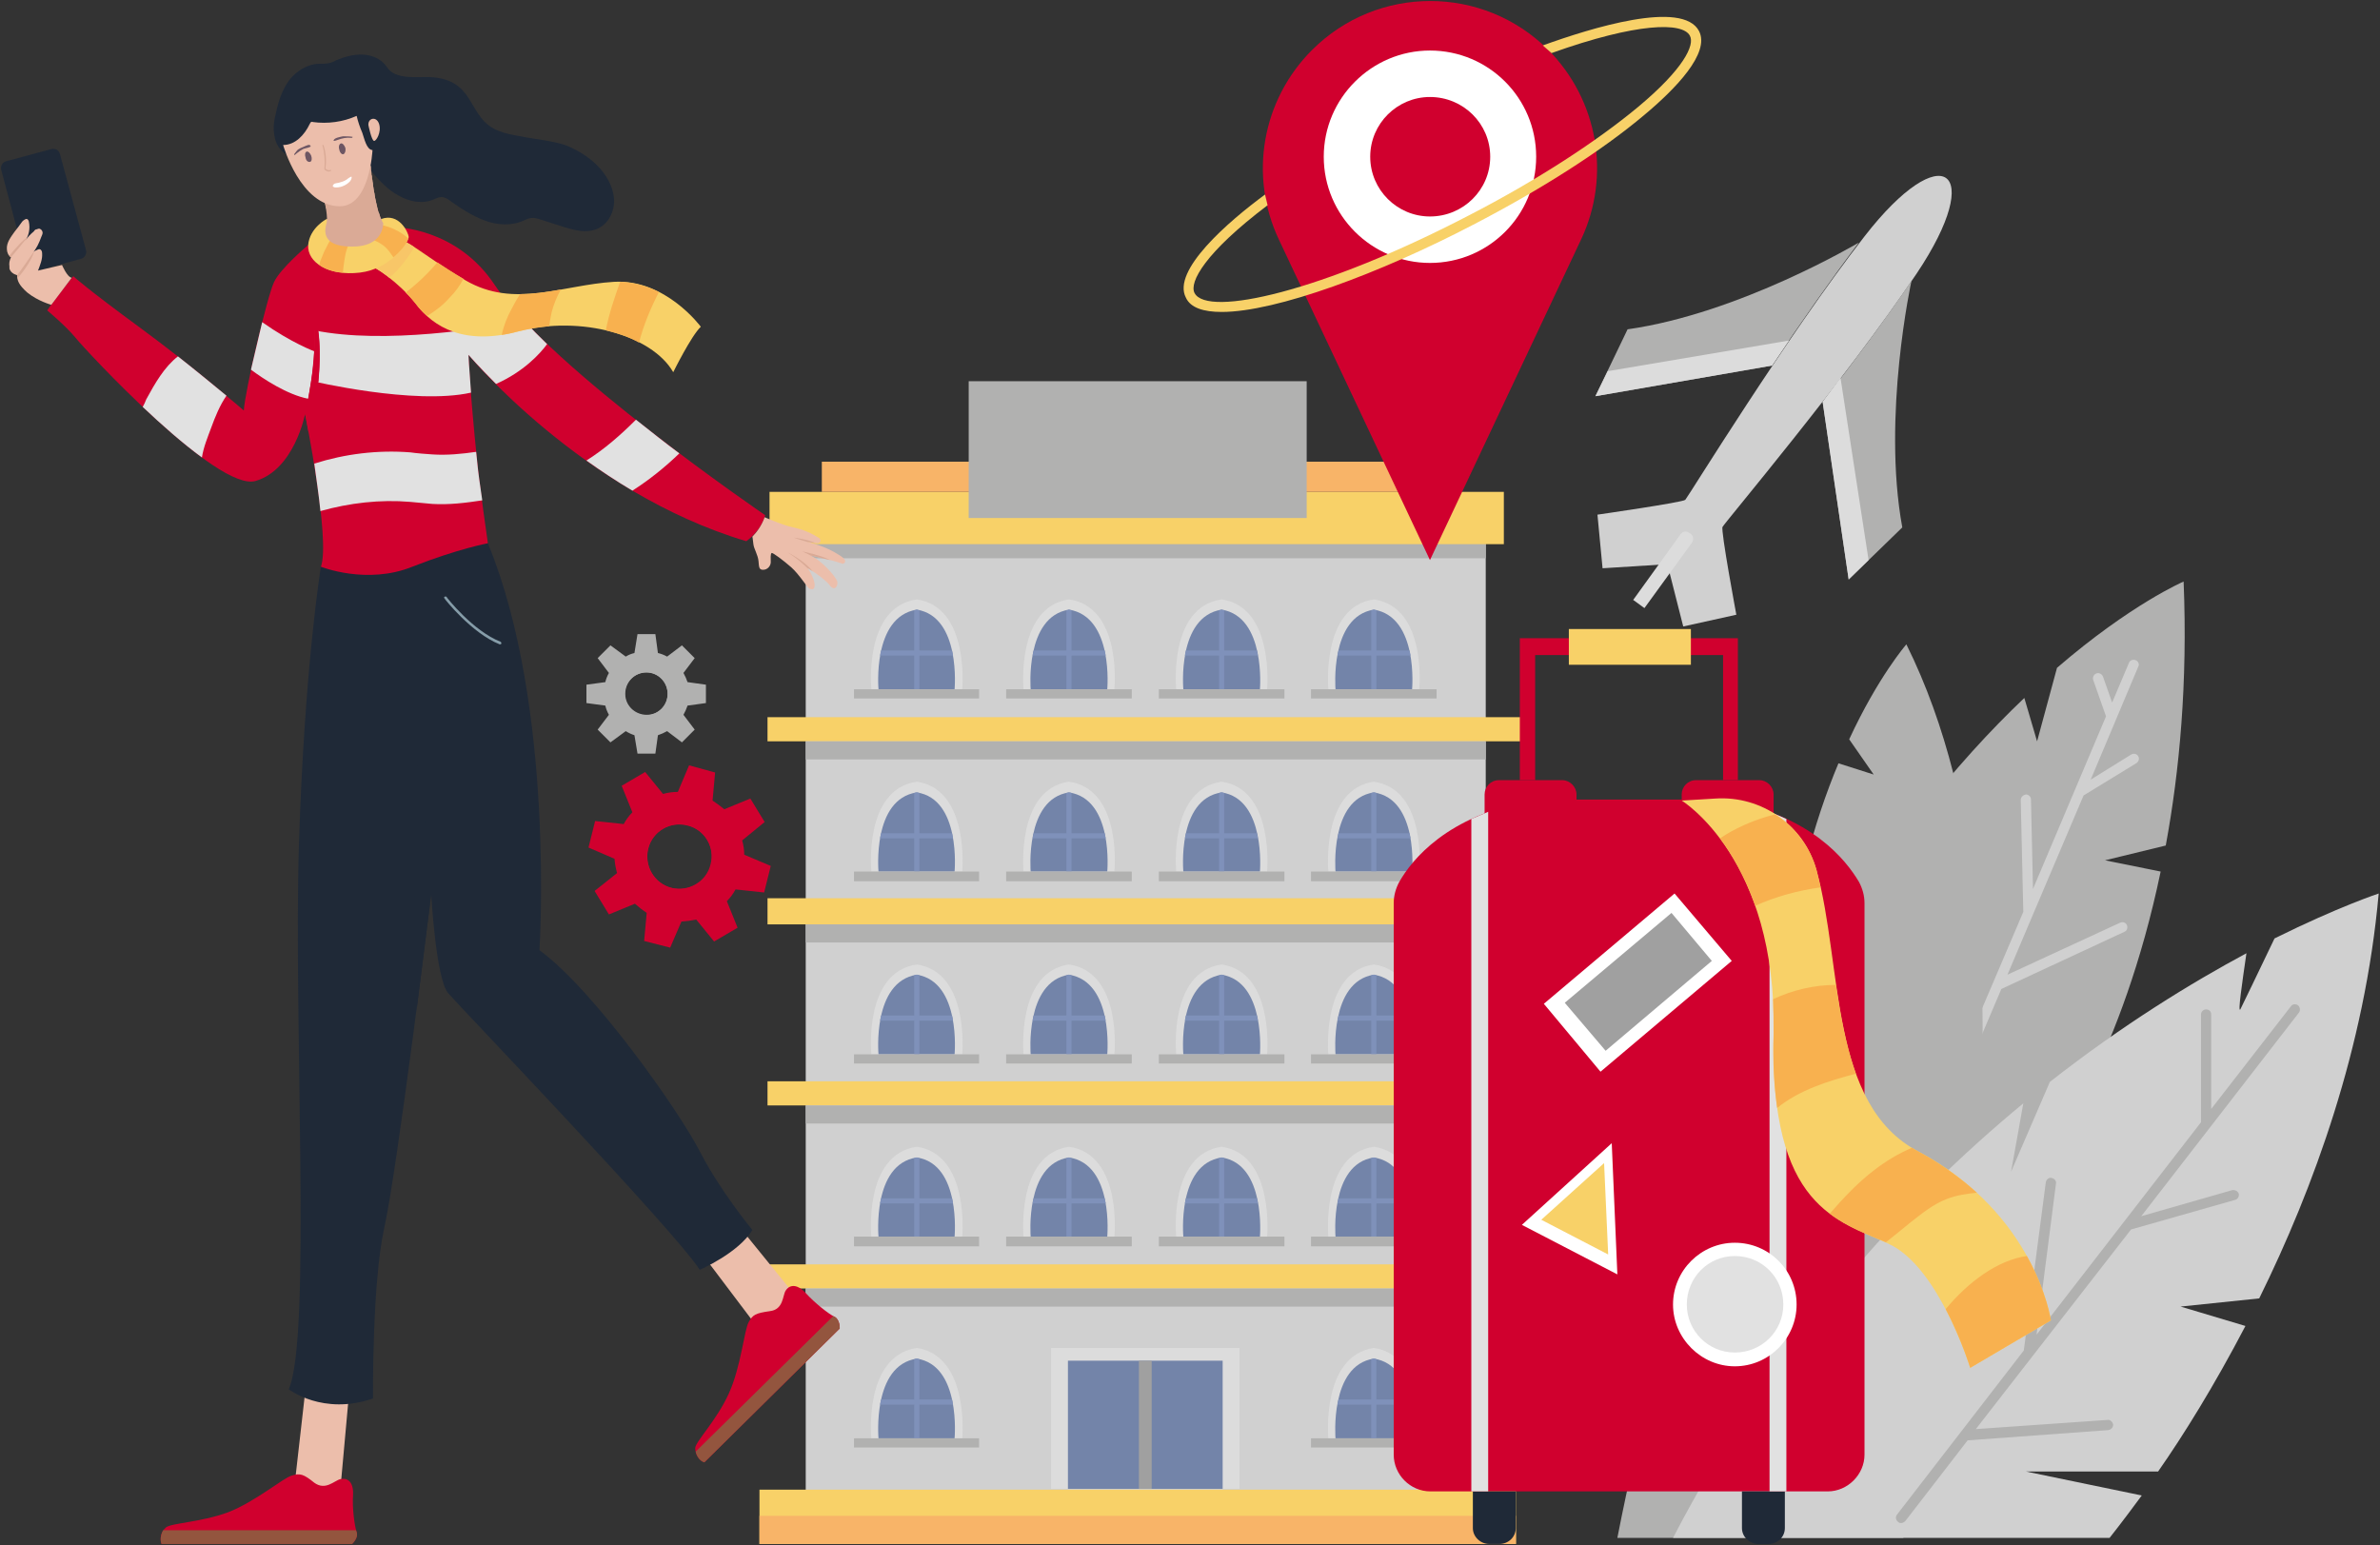 <svg width="1183" height="768" viewBox="0 0 1183 768" fill="none" xmlns="http://www.w3.org/2000/svg">
<rect x="0" y="0" width="1183" height="768" fill="#333333" stroke="none"/>
<g clip-path="url(#clip0_95_4016)">
<path d="M856.209 261.92C856.971 260.143 917.63 188.316 952.655 136.032C987.68 83.748 965.345 67.759 926.767 117.505C888.189 166.997 838.95 247.199 837.681 248.468C836.412 249.737 794.027 255.828 794.027 255.828L796.565 282.478L828.798 280.447L836.666 311.412L863.062 305.574C863.062 305.574 855.194 263.443 856.209 261.92Z" fill="#D0D0D0"/>
<path d="M950.117 139.586C937.173 158.621 921.183 180.195 905.955 199.738L918.899 288.062L945.549 262.174C935.397 206.844 950.117 139.586 950.117 139.586Z" fill="#B1B1B0"/>
<path d="M918.899 288.062L928.798 278.417L914.838 187.809C911.793 191.869 908.832 195.846 905.955 199.737L918.899 288.062Z" fill="#DCDCDC"/>
<path d="M923.975 120.55C910.016 139.078 894.534 161.159 880.828 181.717L793.012 196.945L809.001 163.697C864.839 155.829 923.975 120.55 923.975 120.55Z" fill="#B1B1B0"/>
<path d="M793.012 196.945L799.103 184.509L889.204 169.28C886.328 173.51 883.536 177.656 880.828 181.717L793.012 196.945Z" fill="#DCDCDC"/>
<path d="M817.379 302.275L811.795 298.214L835.399 265.473C836.415 264.204 838.191 263.697 839.714 264.966L840.222 265.219C841.744 266.235 841.998 268.265 840.983 269.788L817.379 302.275Z" fill="#DCDCDC"/>
<path d="M738.5 741.5H400.5V269.5H738.5V741.5Z" fill="#D0D0D0"/>
<path d="M738.5 277.5H400.5V269.5H738.5V277.5Z" fill="#B1B1B0"/>
<path d="M753.5 767.5H377.5V740.5H753.5V767.5Z" fill="#F8D168"/>
<path d="M753.5 767.5H377.5V753.5H753.5V767.5Z" fill="#F8B468"/>
<path d="M747.5 244.5H382.5V270.5H747.5V244.5Z" fill="#F8D168"/>
<path d="M722.5 244.5H408.5V229.5H722.5V244.5Z" fill="#F8B468"/>
<path d="M455.703 297.96C429.053 301.767 433.114 342.63 433.114 342.63H478.291C478.291 342.63 482.099 301.767 455.703 297.96Z" fill="#DCDCDC"/>
<path d="M455.705 303.036C433.37 306.589 436.67 342.63 436.67 342.63H474.487C474.487 342.63 477.786 306.589 455.705 303.036Z" fill="#7384A9"/>
<path d="M473.217 323.341H456.973V303.29C456.466 303.29 456.043 303.205 455.704 303.036C455.197 303.205 454.774 303.29 454.435 303.29V323.341H437.938C437.769 324.187 437.599 325.033 437.43 325.879H454.435V342.63H456.973V325.879H473.724C473.555 325.033 473.386 324.187 473.217 323.341Z" fill="#7F91BA"/>
<path d="M424.486 347.198H486.669V342.63H424.486V347.198Z" fill="#B1B1B0"/>
<path d="M531.338 297.96C504.942 301.767 508.749 342.63 508.749 342.63H553.927C553.927 342.63 557.988 301.767 531.338 297.96Z" fill="#DCDCDC"/>
<path d="M531.34 303.036C509.259 306.589 512.305 342.63 512.305 342.63H550.375C550.375 342.63 553.675 306.589 531.34 303.036Z" fill="#7384A9"/>
<path d="M549.105 323.341H532.608V303.29C532.269 303.29 531.846 303.205 531.339 303.036C531 303.205 530.577 303.29 530.07 303.29V323.341H513.826C513.488 324.187 513.318 325.033 513.318 325.879H530.07V342.63H532.608V325.879H549.613C549.443 325.033 549.274 324.187 549.105 323.341Z" fill="#7F91BA"/>
<path d="M500.119 347.198H562.555V342.63H500.119V347.198Z" fill="#B1B1B0"/>
<path d="M607.227 297.96C580.577 301.767 584.638 342.63 584.638 342.63H629.815C629.815 342.63 633.622 301.767 607.227 297.96Z" fill="#DCDCDC"/>
<path d="M607.227 303.036C584.892 306.589 588.191 342.63 588.191 342.63H626.262C626.262 342.63 629.308 306.589 607.227 303.036Z" fill="#7384A9"/>
<path d="M624.738 323.341H608.494V303.29C607.986 303.29 607.563 303.205 607.225 303.036C606.717 303.205 606.294 303.29 605.956 303.29V323.341H589.459C589.289 324.187 589.12 325.033 588.951 325.879H605.956V342.63H608.494V325.879H625.245C625.076 325.033 624.907 324.187 624.738 323.341Z" fill="#7F91BA"/>
<path d="M576.008 347.198H638.444V342.63H576.008V347.198Z" fill="#B1B1B0"/>
<path d="M682.862 297.96C656.466 301.767 660.273 342.63 660.273 342.63H705.451C705.451 342.63 709.512 301.767 682.862 297.96Z" fill="#DCDCDC"/>
<path d="M682.862 303.036C660.781 306.589 663.826 342.63 663.826 342.63H701.897C701.897 342.63 705.197 306.589 682.862 303.036Z" fill="#7384A9"/>
<path d="M700.627 323.341H684.13V303.29C683.791 303.29 683.368 303.205 682.861 303.036C682.522 303.205 682.099 303.29 681.592 303.29V323.341H665.348C665.179 324.187 665.01 325.033 664.84 325.879H681.592V342.63H684.13V325.879H701.134C700.965 325.033 700.796 324.187 700.627 323.341Z" fill="#7F91BA"/>
<path d="M651.643 347.198H714.079V342.63H651.643V347.198Z" fill="#B1B1B0"/>
<path d="M381.5 368.5H756.5V356.5H381.5V368.5Z" fill="#F8D168"/>
<path d="M738.5 377.5H400.5V368.5H738.5V377.5Z" fill="#B1B1B0"/>
<path d="M455.703 388.568C429.053 392.375 433.114 433.238 433.114 433.238H478.291C478.291 433.238 482.099 392.375 455.703 388.568Z" fill="#DCDCDC"/>
<path d="M455.705 393.898C433.37 397.198 436.67 433.238 436.67 433.238H474.487C474.487 433.238 477.786 397.198 455.705 393.898Z" fill="#7384A9"/>
<path d="M473.217 414.203H456.973V394.152C456.466 393.983 456.043 393.898 455.704 393.898C455.197 393.898 454.774 393.983 454.435 394.152V414.203H437.938C437.769 415.049 437.599 415.895 437.43 416.741H454.435V433.238H456.973V416.741H473.724C473.555 415.895 473.386 415.049 473.217 414.203Z" fill="#7F91BA"/>
<path d="M424.486 438.061H486.669V433.238H424.486V438.061Z" fill="#B1B1B0"/>
<path d="M531.338 388.568C504.942 392.375 508.749 433.238 508.749 433.238H553.927C553.927 433.238 557.988 392.375 531.338 388.568Z" fill="#DCDCDC"/>
<path d="M531.34 393.898C509.259 397.198 512.305 433.238 512.305 433.238H550.375C550.375 433.238 553.675 397.198 531.34 393.898Z" fill="#7384A9"/>
<path d="M549.105 414.203H532.608V394.152C532.269 393.983 531.846 393.898 531.339 393.898C531 393.898 530.577 393.983 530.07 394.152V414.203H513.826C513.488 415.049 513.318 415.895 513.318 416.741H530.07V433.238H532.608V416.741H549.613C549.443 415.895 549.274 415.049 549.105 414.203Z" fill="#7F91BA"/>
<path d="M500.119 438.061H562.555V433.238H500.119V438.061Z" fill="#B1B1B0"/>
<path d="M607.227 388.568C580.577 392.375 584.638 433.238 584.638 433.238H629.815C629.815 433.238 633.622 392.375 607.227 388.568Z" fill="#DCDCDC"/>
<path d="M607.227 393.898C584.892 397.198 588.191 433.238 588.191 433.238H626.262C626.262 433.238 629.308 397.198 607.227 393.898Z" fill="#7384A9"/>
<path d="M624.738 414.203H608.494V394.152C607.986 393.983 607.563 393.898 607.225 393.898C606.717 393.898 606.294 393.983 605.956 394.152V414.203H589.459C589.289 415.049 589.12 415.895 588.951 416.741H605.956V433.238H608.494V416.741H625.245C625.076 415.895 624.907 415.049 624.738 414.203Z" fill="#7F91BA"/>
<path d="M576.008 438.061H638.444V433.238H576.008V438.061Z" fill="#B1B1B0"/>
<path d="M682.862 388.568C656.466 392.375 660.273 433.238 660.273 433.238H705.451C705.451 433.238 709.512 392.375 682.862 388.568Z" fill="#DCDCDC"/>
<path d="M682.862 393.898C660.781 397.198 663.826 433.238 663.826 433.238H701.897C701.897 433.238 705.197 397.198 682.862 393.898Z" fill="#7384A9"/>
<path d="M700.627 414.203H684.13V394.152C683.791 393.983 683.368 393.898 682.861 393.898C682.522 393.898 682.099 393.983 681.592 394.152V414.203H665.348C665.179 415.049 665.01 415.895 664.84 416.741H681.592V433.238H684.13V416.741H701.134C700.965 415.895 700.796 415.049 700.627 414.203Z" fill="#7F91BA"/>
<path d="M651.643 438.061H714.079V433.238H651.643V438.061Z" fill="#B1B1B0"/>
<path d="M381.5 459.5H756.5V446.5H381.5V459.5Z" fill="#F8D168"/>
<path d="M738.5 468.5H400.5V459.5H738.5V468.5Z" fill="#B1B1B0"/>
<path d="M455.703 479.431C429.053 483.238 433.114 524.1 433.114 524.1H478.291C478.291 524.1 482.099 483.238 455.703 479.431Z" fill="#DCDCDC"/>
<path d="M455.705 484.507C433.37 488.06 436.67 524.1 436.67 524.1H474.487C474.487 524.1 477.786 488.06 455.705 484.507Z" fill="#7384A9"/>
<path d="M473.217 504.811H456.973V484.761C456.466 484.591 456.043 484.507 455.704 484.507C455.197 484.507 454.774 484.591 454.435 484.761V504.811H437.938C437.769 505.657 437.599 506.503 437.43 507.349H454.435V524.1H456.973V507.349H473.724C473.555 506.503 473.386 505.657 473.217 504.811Z" fill="#7F91BA"/>
<path d="M424.486 528.669H486.669V524.101H424.486V528.669Z" fill="#B1B1B0"/>
<path d="M531.338 479.431C504.942 483.238 508.749 524.1 508.749 524.1H553.927C553.927 524.1 557.988 483.238 531.338 479.431Z" fill="#DCDCDC"/>
<path d="M531.34 484.507C509.259 488.06 512.305 524.1 512.305 524.1H550.375C550.375 524.1 553.675 488.06 531.34 484.507Z" fill="#7384A9"/>
<path d="M549.105 504.811H532.608V484.761C532.269 484.591 531.846 484.507 531.339 484.507C531 484.507 530.577 484.591 530.07 484.761V504.811H513.826C513.488 505.657 513.318 506.503 513.318 507.349H530.07V524.1H532.608V507.349H549.613C549.443 506.503 549.274 505.657 549.105 504.811Z" fill="#7F91BA"/>
<path d="M500.119 528.669H562.555V524.101H500.119V528.669Z" fill="#B1B1B0"/>
<path d="M607.227 479.431C580.577 483.238 584.638 524.1 584.638 524.1H629.815C629.815 524.1 633.622 483.238 607.227 479.431Z" fill="#DCDCDC"/>
<path d="M607.227 484.507C584.892 488.06 588.191 524.1 588.191 524.1H626.262C626.262 524.1 629.308 488.06 607.227 484.507Z" fill="#7384A9"/>
<path d="M624.738 504.811H608.494V484.761C607.986 484.591 607.563 484.507 607.225 484.507C606.717 484.507 606.294 484.591 605.956 484.761V504.811H589.459C589.289 505.657 589.12 506.503 588.951 507.349H605.956V524.1H608.494V507.349H625.245C625.076 506.503 624.907 505.657 624.738 504.811Z" fill="#7F91BA"/>
<path d="M576.008 528.669H638.444V524.101H576.008V528.669Z" fill="#B1B1B0"/>
<path d="M682.862 479.431C656.466 483.238 660.273 524.1 660.273 524.1H705.451C705.451 524.1 709.512 483.238 682.862 479.431Z" fill="#DCDCDC"/>
<path d="M682.862 484.507C660.781 488.06 663.826 524.1 663.826 524.1H701.897C701.897 524.1 705.197 488.06 682.862 484.507Z" fill="#7384A9"/>
<path d="M700.627 504.811H684.13V484.761C683.791 484.591 683.368 484.507 682.861 484.507C682.522 484.507 682.099 484.591 681.592 484.761V504.811H665.348C665.179 505.657 665.01 506.503 664.84 507.349H681.592V524.1H684.13V507.349H701.134C700.965 506.503 700.796 505.657 700.627 504.811Z" fill="#7F91BA"/>
<path d="M651.643 528.669H714.079V524.101H651.643V528.669Z" fill="#B1B1B0"/>
<path d="M381.5 549.5H756.5V537.5H381.5V549.5Z" fill="#F8D168"/>
<path d="M738.5 558.5H400.5V549.5H738.5V558.5Z" fill="#B1B1B0"/>
<path d="M455.703 570.039C429.053 573.846 433.114 614.709 433.114 614.709H478.291C478.291 614.709 482.099 573.846 455.703 570.039Z" fill="#DCDCDC"/>
<path d="M455.705 575.369C433.37 578.669 436.67 614.709 436.67 614.709H474.487C474.487 614.709 477.786 578.669 455.705 575.369Z" fill="#7384A9"/>
<path d="M473.217 595.674H456.973V575.623C456.466 575.454 456.043 575.369 455.704 575.369C455.197 575.369 454.774 575.454 454.435 575.623V595.674H437.938C437.769 596.52 437.599 597.366 437.43 598.212H454.435V614.709H456.973V598.212H473.724C473.555 597.366 473.386 596.52 473.217 595.674Z" fill="#7F91BA"/>
<path d="M424.486 619.531H486.669V614.709H424.486V619.531Z" fill="#B1B1B0"/>
<path d="M531.338 570.039C504.942 573.846 508.749 614.709 508.749 614.709H553.927C553.927 614.709 557.988 573.846 531.338 570.039Z" fill="#DCDCDC"/>
<path d="M531.34 575.369C509.259 578.669 512.305 614.709 512.305 614.709H550.375C550.375 614.709 553.675 578.669 531.34 575.369Z" fill="#7384A9"/>
<path d="M549.105 595.674H532.608V575.623C532.269 575.454 531.846 575.369 531.339 575.369C531 575.369 530.577 575.454 530.07 575.623V595.674H513.826C513.488 596.52 513.318 597.366 513.318 598.212H530.07V614.709H532.608V598.212H549.613C549.443 597.366 549.274 596.52 549.105 595.674Z" fill="#7F91BA"/>
<path d="M500.119 619.531H562.555V614.709H500.119V619.531Z" fill="#B1B1B0"/>
<path d="M607.227 570.039C580.577 573.846 584.638 614.709 584.638 614.709H629.815C629.815 614.709 633.622 573.846 607.227 570.039Z" fill="#DCDCDC"/>
<path d="M607.227 575.369C584.892 578.669 588.191 614.709 588.191 614.709H626.262C626.262 614.709 629.308 578.669 607.227 575.369Z" fill="#7384A9"/>
<path d="M624.738 595.674H608.494V575.623C607.986 575.454 607.563 575.369 607.225 575.369C606.717 575.369 606.294 575.454 605.956 575.623V595.674H589.459C589.289 596.52 589.12 597.366 588.951 598.212H605.956V614.709H608.494V598.212H625.245C625.076 597.366 624.907 596.52 624.738 595.674Z" fill="#7F91BA"/>
<path d="M576.008 619.531H638.444V614.709H576.008V619.531Z" fill="#B1B1B0"/>
<path d="M682.862 570.039C656.466 573.846 660.273 614.709 660.273 614.709H705.451C705.451 614.709 709.512 573.846 682.862 570.039Z" fill="#DCDCDC"/>
<path d="M682.862 575.369C660.781 578.669 663.826 614.709 663.826 614.709H701.897C701.897 614.709 705.197 578.669 682.862 575.369Z" fill="#7384A9"/>
<path d="M700.627 595.674H684.13V575.623C683.791 575.454 683.368 575.369 682.861 575.369C682.522 575.369 682.099 575.454 681.592 575.623V595.674H665.348C665.179 596.52 665.01 597.366 664.84 598.212H681.592V614.709H684.13V598.212H701.134C700.965 597.366 700.796 596.52 700.627 595.674Z" fill="#7F91BA"/>
<path d="M651.643 619.531H714.079V614.709H651.643V619.531Z" fill="#B1B1B0"/>
<path d="M381.5 640.5H756.5V628.5H381.5V640.5Z" fill="#F8D168"/>
<path d="M738.5 649.5H400.5V640.5H738.5V649.5Z" fill="#B1B1B0"/>
<path d="M649.5 257.5H481.5V189.5H649.5V257.5Z" fill="#B1B1B0"/>
<path d="M616.109 670.038H522.455V740.088H616.109V670.038Z" fill="#DCDCDC"/>
<path d="M607.733 676.383H530.83V740.088H607.733V676.383Z" fill="#7384A9"/>
<path d="M572.456 676.383H566.111V740.088H572.456V676.383Z" fill="#A0A0A0"/>
<path d="M455.703 670.038C429.053 674.099 433.114 714.962 433.114 714.962H478.291C478.291 714.962 482.099 674.099 455.703 670.038Z" fill="#DCDCDC"/>
<path d="M455.706 675.367C433.371 678.667 436.67 714.961 436.67 714.961H474.487C474.487 714.961 477.787 678.667 455.706 675.367Z" fill="#7384A9"/>
<path d="M473.217 695.672H456.973V675.621C456.466 675.452 456.043 675.367 455.704 675.367C455.197 675.367 454.774 675.452 454.435 675.621V695.672H437.938C437.769 696.518 437.599 697.364 437.43 698.21H454.435V714.961H456.973V698.21H473.724C473.555 697.364 473.386 696.518 473.217 695.672Z" fill="#7F91BA"/>
<path d="M424.486 719.53H486.669V714.962H424.486V719.53Z" fill="#B1B1B0"/>
<path d="M682.862 670.038C656.466 674.099 660.273 714.962 660.273 714.962H705.45C705.45 714.962 709.511 674.099 682.862 670.038Z" fill="#DCDCDC"/>
<path d="M682.859 675.367C660.778 678.667 663.824 714.961 663.824 714.961H701.895C701.895 714.961 705.194 678.667 682.859 675.367Z" fill="#7384A9"/>
<path d="M700.626 695.672H684.129V675.621C683.791 675.452 683.368 675.367 682.86 675.367C682.522 675.367 682.099 675.452 681.591 675.621V695.672H665.347C665.178 696.518 665.009 697.364 664.84 698.21H681.591V714.961H684.129V698.21H701.134C700.965 697.364 700.796 696.518 700.626 695.672Z" fill="#7F91BA"/>
<path d="M651.643 719.53H714.079V714.962H651.643V719.53Z" fill="#B1B1B0"/>
<path d="M1046.31 427.655C1046.31 427.655 1062.04 423.848 1076.51 420.294C1083.36 383.239 1087.43 339.331 1085.39 289.077C1085.39 289.077 1059.25 300.245 1022.45 331.97L1012.55 368.518L1006.21 346.945C939.712 410.142 848.849 534.507 803.926 764.454H946.057L1019.41 572.324C1019.41 572.324 1054.94 524.608 1073.97 433.239L1046.31 427.655Z" fill="#B1B1B0"/>
<path d="M1059.25 375.117L1039.2 387.554L1062.81 331.463C1063.57 330.194 1062.81 328.671 1061.54 328.163C1060.27 327.656 1058.74 328.163 1058.24 329.432L1049.86 349.229L1045.29 336.285C1044.79 335.016 1043.26 334.255 1041.99 334.762C1040.72 335.27 1039.96 336.793 1040.47 338.062L1046.82 356.082L1010.52 441.868L1009.51 397.452C1009.51 396.183 1008.49 394.914 1006.97 394.914C1005.7 395.168 1004.43 396.183 1004.43 397.706L1005.7 453.289L933.11 623.339C932.602 624.608 933.363 626.131 934.632 626.638C934.971 626.807 935.309 626.892 935.648 626.892C936.409 626.892 937.424 626.384 937.932 625.369L994.784 491.614L1055.95 463.188C1057.22 462.68 1057.73 461.157 1057.22 459.888C1056.71 458.619 1055.19 458.112 1053.92 458.619L997.83 484.507L1010.52 454.558L1035.65 395.422L1061.79 379.432C1063.06 378.671 1063.57 377.148 1062.81 375.879C1062.04 374.61 1060.52 374.356 1059.25 375.117Z" fill="#D0D0D0"/>
<path d="M970.169 549.989L985.397 524.608C985.651 506.588 985.397 486.791 983.875 466.487L963.57 468.01C963.57 468.01 973.976 458.619 982.352 451.005C978.037 406.843 967.631 360.65 947.58 320.295C947.58 320.295 933.621 336.285 919.154 367.503L931.337 385.015L913.824 379.432C889.713 437.045 867.886 536.283 907.479 672.323L975.753 628.414C975.753 628.414 982.606 592.882 984.89 542.121L970.169 549.989Z" fill="#B1B1B0"/>
<path d="M980.065 487.299C978.796 486.792 977.273 487.299 976.512 488.315L946.817 544.152V476.893C946.986 476.724 947.07 476.555 947.07 476.386L963.821 448.213C964.329 446.944 964.075 445.422 962.806 444.66C961.537 443.899 960.014 444.406 959.253 445.675L946.817 466.995V368.519C946.817 367.249 945.801 365.98 944.279 365.98C942.756 365.98 941.74 367.249 941.74 368.519V423.848L919.913 401.767C918.898 400.752 917.375 400.752 916.36 401.767C915.345 402.782 915.345 404.305 916.36 405.32L941.74 431.208V507.858L914.076 487.553C913.06 486.792 911.538 487.046 910.522 488.061C909.761 489.33 910.015 490.853 911.03 491.614L941.74 513.949V663.44C941.74 664.709 942.756 665.978 944.279 665.978C945.801 665.978 946.817 664.709 946.817 663.44V555.065L981.08 490.853C981.588 489.584 981.334 488.061 980.065 487.299Z" fill="#B1B1B0"/>
<path d="M1130.57 466.487C1122.7 482.985 1114.58 499.736 1113.57 501.766C1112.3 503.543 1114.33 489.583 1116.61 473.848C1089.2 488.568 1055.19 509.38 1018.9 537.806L999.609 582.476C999.609 582.476 1002.66 565.725 1005.7 548.466C946.056 597.704 881.844 667.755 831.59 764.455H1048.59C1048.59 764.455 1054.69 756.84 1064.58 743.389L1006.97 731.46H1072.71C1085.14 713.693 1100.62 688.821 1116.11 659.125L1083.87 649.481L1122.96 645.42C1149.86 590.852 1175.5 521.055 1182.35 444.152C1182.35 444.152 1162.3 450.751 1130.57 466.487Z" fill="#D0D0D0"/>
<path d="M1142.25 499.735C1141.23 498.974 1139.46 498.974 1138.7 500.243L1099.1 551.258V504.304C1099.1 502.781 1098.09 501.766 1096.56 501.766C1095.29 501.766 1094.03 502.781 1094.03 504.304V557.857L1012.3 663.44L1021.94 588.314C1022.2 587.044 1021.18 585.775 1019.66 585.522C1018.39 585.268 1017.12 586.283 1016.87 587.806L1005.95 671.308L943.011 752.779C941.996 754.048 942.25 755.571 943.519 756.586C943.857 756.925 944.365 757.094 945.042 757.094C945.803 757.094 946.564 756.586 947.072 756.079L978.036 715.978L1047.83 710.901C1049.36 710.648 1050.37 709.632 1050.37 708.11C1050.12 706.841 1048.85 705.572 1047.58 705.825L982.097 710.394L1059.25 611.156L1111.03 596.435C1112.3 596.181 1113.06 594.659 1112.81 593.39C1112.3 592.121 1111.03 591.359 1109.51 591.613L1064.33 604.557L1142.76 503.289C1143.52 502.274 1143.26 500.497 1142.25 499.735Z" fill="#B1B1B0"/>
<path d="M173.218 695.673L169.157 740.596C169.157 740.596 157.228 742.119 153.421 740.596C149.868 739.073 146.822 734.759 146.822 734.759L152.152 687.805L173.218 695.673Z" fill="#ECBEAB"/>
<path d="M368.393 610.901L395.804 644.658L376.768 660.14L349.357 623.845L368.393 610.901Z" fill="#ECBEAB"/>
<path d="M347.837 572.323C337.684 552.526 295.299 492.121 268.142 472.324C268.142 472.324 276.01 351.259 242.507 270.041L159.513 281.716C159.513 281.716 151.391 330.7 148.6 419.532C145.808 508.364 154.945 664.708 143.523 690.596C143.523 690.596 160.528 703.794 185.401 695.165C185.401 695.165 184.894 638.059 190.985 610.394C197.33 582.475 214.335 444.405 214.335 444.405C214.335 444.405 216.619 486.283 222.711 493.643C229.056 501.004 334.131 610.394 347.837 631.206C347.837 631.206 367.126 622.83 373.979 611.409C373.979 611.409 357.989 592.12 347.837 572.323Z" fill="#1F2937"/>
<path d="M246.06 141.869C227.024 112.936 196.314 112.936 196.314 112.936L153.167 121.819C153.167 121.819 139.208 133.494 136.162 140.347C132.863 147.199 121.695 194.661 121.188 204.052C121.188 204.052 96.315 182.478 69.665 162.935C43.016 143.392 36.417 137.301 36.417 137.301C36.417 137.301 27.787 147.707 23.473 154.306C23.473 154.306 32.61 161.92 37.432 167.758C42.254 173.849 107.99 244.66 127.025 239.077C146.314 233.493 151.644 205.828 151.644 205.828C151.644 205.828 164.335 268.518 159.512 281.716C159.512 281.716 182.355 290.853 204.943 281.716C227.532 272.833 242.507 270.041 242.507 270.041C242.507 270.041 238.699 243.899 237.177 229.432C233.37 192.123 232.862 176.387 232.862 176.387C232.862 176.387 289.461 244.66 370.932 269.026C370.932 269.026 378.292 264.204 380.323 256.082C380.323 256.082 273.217 182.986 246.06 141.869Z" fill="#D0002E"/>
<path d="M260.526 159.382C240.983 163.189 191.237 171.311 156.212 164.204V174.61C156.212 174.61 145.045 170.549 130.324 160.143C128.547 167.504 126.517 176.133 124.74 183.747C130.832 188.316 142.76 196.184 153.166 198.214L154.689 189.331C154.689 189.331 205.958 201.514 234.13 195.168C233.115 182.224 232.861 176.387 232.861 176.387C232.861 176.387 237.684 181.97 246.567 190.854C260.272 184.762 268.394 175.879 271.947 171.057C267.886 167.165 264.079 163.274 260.526 159.382Z" fill="#E1E1E1"/>
<path d="M142.509 76.895C139.209 75.119 136.925 71.312 136.417 67.505C135.656 63.697 136.164 59.89 137.179 56.083C138.448 50.246 140.224 44.662 143.778 39.84C147.331 35.271 152.915 31.718 158.752 31.718C160.275 31.718 161.544 31.718 163.067 31.464C164.59 31.21 165.859 30.703 167.128 29.941C171.443 28.165 176.011 26.896 180.579 27.149C185.148 27.403 189.717 29.434 192.255 33.241C196.315 39.84 207.229 38.063 213.828 38.317C218.904 38.571 224.234 39.84 228.041 43.139C233.117 47.2 235.148 53.545 239.209 58.621C244.031 64.966 251.137 66.489 258.751 67.758C266.112 69.281 273.726 69.789 280.833 72.073C286.67 74.357 292.254 77.657 296.822 82.225C301.137 86.54 304.69 92.377 305.198 98.723C305.706 105.068 302.152 111.92 296.315 113.951C291.239 115.981 285.655 114.459 280.579 112.936C276.349 111.582 272.119 110.228 267.889 108.875C266.619 108.621 265.35 108.113 264.335 108.367C262.812 108.367 261.543 109.129 260.274 109.636C254.183 112.428 247.076 111.92 240.985 109.636C234.894 107.352 229.31 103.799 223.98 99.992C222.711 98.976 221.188 97.961 219.412 97.961C217.889 97.961 216.62 98.723 215.351 99.23C209.767 101.514 203.422 100.245 198.092 97.2C192.762 94.408 188.701 89.839 184.64 85.271C182.102 82.479 179.311 79.687 176.011 77.657C171.443 74.611 165.605 74.103 160.021 73.85C154.438 73.596 148.092 76.641 142.509 76.895Z" fill="#1F2937"/>
<path d="M184.133 132.225C185.656 132.225 197.838 139.839 206.468 150.753C215.605 162.936 231.087 171.819 257.736 164.712C288.701 156.59 323.98 166.489 334.639 185.017C334.639 185.017 343.523 166.996 348.345 162.428C348.345 162.428 330.832 138.57 305.198 140.093C279.564 141.616 255.706 153.545 231.341 139.332C206.975 124.865 203.676 119.027 195.3 118.773C187.178 118.773 184.133 132.225 184.133 132.225Z" fill="#F8D168"/>
<path d="M195.3 118.773C187.178 118.773 184.133 132.225 184.133 132.225C184.894 132.225 188.955 134.256 193.524 138.063C199.361 133.24 203.676 126.641 205.96 122.834C201.899 120.042 199.107 118.773 195.3 118.773Z" fill="#F8C668"/>
<path d="M162.305 108.875C162.305 108.875 153.929 113.19 153.168 121.819C152.66 130.448 163.32 137.301 178.802 135.524C194.284 133.748 203.167 120.296 203.167 117.758C202.914 115.474 198.345 105.575 189.462 108.875C180.579 112.174 162.305 108.875 162.305 108.875Z" fill="#F8D168"/>
<path d="M202.913 118.519C196.568 112.681 188.7 111.666 187.431 111.412C186.924 111.412 186.501 111.497 186.162 111.666C185.824 111.835 185.485 112.004 185.147 112.173C183.624 113.95 182.863 116.742 181.594 118.519C185.147 118.772 188.447 120.295 191.238 122.58C193.015 124.102 194.284 126.133 195.553 127.909C199.868 124.356 202.66 120.295 202.913 118.519Z" fill="#F8B14F"/>
<path d="M166.874 116.996C164.59 118.265 163.32 120.549 162.305 122.834C161.29 124.61 160.529 126.387 159.767 128.417C159.26 129.433 158.921 130.532 158.752 131.717C161.544 133.747 165.605 135.27 170.427 135.524C170.596 133.493 170.85 131.463 171.188 129.433C171.696 125.625 172.711 121.818 174.995 118.773C172.457 117.504 169.666 116.996 166.874 116.996Z" fill="#F8B14F"/>
<path d="M184.131 82.225C184.131 82.225 186.416 105.575 190.476 110.905C190.476 110.905 190.984 122.833 174.741 122.58C158.497 122.58 161.796 112.935 162.304 110.905C163.065 108.874 161.796 100.752 160.527 97.96C159.005 95.422 184.131 82.225 184.131 82.225Z" fill="#DAAA96"/>
<path d="M161.289 99.991C161.289 100.16 161.289 100.329 161.289 100.499C161.458 101.006 161.627 101.429 161.796 101.768C161.796 101.937 161.796 102.021 161.796 102.021C161.796 102.529 161.881 103.037 162.05 103.544C167.888 104.559 182.355 107.098 189.969 109.889C189.8 109.382 189.546 108.874 189.207 108.367C189.038 107.859 188.869 107.351 188.7 106.844C188.7 106.844 188.7 106.759 188.7 106.59C188.531 106.082 188.277 105.575 187.938 105.067C187.938 104.898 187.938 104.813 187.938 104.813C187.769 104.136 187.6 103.46 187.431 102.783C187.431 102.783 187.431 102.698 187.431 102.529C187.262 101.852 187.092 101.175 186.923 100.499C186.923 100.499 186.923 100.414 186.923 100.245C186.754 99.568 186.585 98.891 186.416 98.214C186.416 98.214 186.416 98.13 186.416 97.96C186.246 97.284 186.162 96.607 186.162 95.93C186.162 95.93 186.077 95.846 185.908 95.676C185.908 94.999 185.823 94.323 185.654 93.646C185.654 93.477 185.654 93.392 185.654 93.392C185.485 92.715 185.4 92.038 185.4 91.362C185.4 91.362 185.4 91.277 185.4 91.108C185.231 90.431 185.147 89.839 185.147 89.331C184.977 89.162 184.893 89.077 184.893 89.077C184.893 88.4 184.893 87.808 184.893 87.301C184.724 87.301 184.639 87.216 184.639 87.047C184.639 86.539 184.639 86.032 184.639 85.524C184.47 85.016 184.385 84.593 184.385 84.255C184.385 84.086 184.385 84.001 184.385 84.001C184.385 83.663 184.385 83.324 184.385 82.986C184.216 82.478 184.131 82.225 184.131 82.225C184.131 82.225 159.005 95.422 160.527 97.96C160.697 98.299 160.866 98.722 161.035 99.23C161.035 99.399 161.12 99.653 161.289 99.991Z" fill="#DAAA96"/>
<path d="M185.148 74.611C185.148 74.611 183.879 102.53 168.905 102.53C149.362 102.53 140.732 72.073 140.732 72.073C146.824 72.073 151.392 66.997 153.93 61.667C154.184 61.16 154.438 60.652 154.692 60.652C155.03 60.483 155.284 60.483 155.453 60.652C162.814 61.667 170.428 60.652 177.28 57.606C177.957 60.483 178.888 63.275 180.072 65.982C181.087 68.774 182.103 74.358 185.148 74.611Z" fill="#ECBEAB"/>
<path d="M183.116 62.175C183.116 62.175 184.639 69.789 185.908 70.042C186.923 70.296 189.715 65.728 188.446 61.667C187.177 57.606 182.862 58.621 183.116 62.175Z" fill="#ECBEAB"/>
<path d="M163.573 85.271C162.896 85.271 162.219 85.017 161.542 84.51C161.373 84.51 161.288 84.341 161.288 84.002C161.119 83.833 161.119 83.664 161.288 83.494C161.542 79.687 161.288 75.88 160.273 72.327C160.019 72.073 160.273 72.073 160.527 72.073C160.696 71.904 160.781 71.904 160.781 72.073C162.05 75.88 162.304 79.687 161.796 83.494C161.796 83.664 161.796 83.833 161.796 84.002C161.796 84.002 161.881 84.002 162.05 84.002C162.557 84.51 163.573 84.763 164.08 84.51C164.334 84.256 164.588 84.51 164.588 84.763C164.588 84.763 164.588 85.017 164.334 85.017C163.996 85.186 163.742 85.271 163.573 85.271Z" fill="#DAAA96"/>
<path d="M171.695 73.596C171.949 75.118 171.442 76.387 170.68 76.641C169.919 76.895 168.903 75.88 168.65 74.357C168.142 72.834 168.65 71.565 169.411 71.311C170.173 71.058 171.188 72.073 171.695 73.596Z" fill="#6D5663"/>
<path d="M154.691 77.403C155.198 78.925 154.944 80.195 154.183 80.448C153.168 80.702 152.153 79.941 151.899 78.418C151.391 76.895 151.645 75.626 152.406 75.372C153.168 75.118 154.183 76.134 154.691 77.403Z" fill="#6D5663"/>
<path d="M170.426 67.758C171.949 67.758 173.726 67.758 175.249 68.012C175.249 68.519 174.995 68.519 174.487 68.519C172.203 68.265 169.919 68.773 167.888 69.534C167.127 69.788 166.619 70.042 165.858 70.042C165.604 68.519 169.411 68.012 170.426 67.758Z" fill="#6D5663"/>
<path d="M150.628 74.103C149.613 74.611 148.598 75.372 147.582 76.133C147.244 76.472 146.821 76.81 146.313 77.149C146.059 76.641 146.567 76.133 146.821 75.88C147.159 75.372 147.582 74.865 148.09 74.357C148.851 73.849 149.867 73.342 150.628 73.088C151.643 72.58 152.405 72.326 153.166 72.073C154.181 71.819 154.943 72.834 153.927 73.088C152.912 73.596 151.897 73.596 150.628 74.103Z" fill="#6D5663"/>
<path d="M173.217 88.571C173.725 88.317 174.232 87.81 174.74 87.81C174.994 88.825 174.232 90.094 173.217 90.855C171.441 92.378 168.902 93.393 166.364 93.139C165.349 92.886 165.095 92.378 165.857 91.617C166.618 90.855 168.141 91.109 169.156 90.601C170.679 90.263 172.033 89.586 173.217 88.571Z" fill="white"/>
<path d="M156.214 155.575V172.834C155.706 188.57 151.646 205.829 151.646 205.829C151.646 205.829 152.407 209.382 153.422 215.219C163.828 175.372 156.214 155.575 156.214 155.575Z" fill="#D0002E"/>
<path d="M158.245 164.458C157.568 164.458 156.891 164.373 156.214 164.204V172.834C156.214 173.003 156.214 173.172 156.214 173.341V174.61C155.96 179.686 155.453 184.762 154.691 189.331C154.691 189.331 155.96 189.585 158.245 190.092C159.26 178.925 159.006 170.295 158.245 164.458Z" fill="#D0002E"/>
<path d="M206.975 503.035C211.036 471.055 214.335 444.406 214.335 444.406C214.335 444.406 209.767 363.442 192.762 322.325C192.762 322.325 210.02 438.06 206.975 503.035Z" fill="#1F2937"/>
<path d="M248.599 320.294C248.599 320.294 248.515 320.294 248.346 320.294C234.386 314.71 220.935 297.706 220.935 297.452C220.681 297.198 220.681 296.69 220.935 296.69C221.188 296.437 221.696 296.437 221.95 296.69C221.95 296.944 235.148 313.695 248.853 319.025C249.107 319.279 249.361 319.533 249.107 320.04C249.107 320.21 248.938 320.294 248.599 320.294Z" fill="#869DA9"/>
<path d="M17.636 134.762L40.224 128.671C42.001 128.163 43.27 126.387 42.762 124.356L29.818 76.641C29.311 74.611 27.534 73.595 25.504 74.103L2.915 80.194C1.138 80.702 0.123 82.732 0.631 84.509L13.321 132.224C13.829 134.255 15.859 135.27 17.636 134.762Z" fill="#1F2937"/>
<path d="M30.833 131.718L18.904 134.51C19.919 131.718 21.188 128.926 20.934 125.88C20.934 125.119 20.68 124.104 19.665 123.85C19.158 123.85 18.65 124.104 18.142 124.357C17.381 124.611 16.62 125.119 16.112 125.88C18.142 123.596 19.412 120.804 20.427 118.012C20.68 117.251 21.188 116.489 21.188 115.728C21.188 114.967 20.68 114.205 20.173 113.951C19.665 113.444 18.904 113.698 18.396 113.951C17.635 113.951 17.127 114.459 16.873 114.967C15.097 116.489 13.574 118.012 12.305 120.043C14.335 117.251 15.097 113.698 14.335 110.144C14.335 109.89 14.082 109.383 13.828 109.129C13.32 108.621 12.813 108.875 12.305 109.129C11.797 109.383 11.29 109.89 11.036 110.144C9.852 111.836 8.582 113.528 7.229 115.22C5.452 117.758 3.168 120.55 3.422 123.85C3.422 125.373 4.183 127.149 5.452 127.911C4.691 129.433 4.437 130.956 4.691 132.479C4.691 132.817 4.691 133.156 4.691 133.494C5.198 135.271 6.721 136.286 8.498 136.794C8.498 139.332 9.259 141.616 13.574 145.423C18.904 149.738 25.503 151.514 25.503 151.514L35.655 138.063C33.371 137.809 30.833 131.718 30.833 131.718Z" fill="#ECBEAB"/>
<path d="M4.691 127.149C4.861 127.487 5.114 127.741 5.453 127.91C8.245 124.611 11.037 121.311 12.559 119.281C12.898 118.942 13.152 118.519 13.321 118.012C12.052 119.027 9.006 121.565 4.691 127.149Z" fill="#DAAA96"/>
<path d="M16.62 125.372C15.097 127.656 9.767 135.27 8.498 136.793C8.498 137.301 8.583 137.808 8.752 138.316C14.843 131.209 16.62 126.387 16.874 125.118C16.704 125.287 16.62 125.372 16.62 125.372Z" fill="#DAAA96"/>
<path d="M80.326 767.499H174.995C174.995 767.499 178.295 764.454 177.28 761.662C176.265 758.616 174.996 749.733 175.503 742.88C175.757 736.028 172.204 734.505 169.158 735.266C166.112 736.028 161.798 741.104 156.214 737.043C150.884 732.728 149.107 732.221 145.046 733.49C140.986 734.505 127.026 746.434 113.321 751.764C99.362 756.84 84.641 757.093 82.357 759.378C79.819 761.662 79.311 765.215 80.326 767.499Z" fill="#D0002E"/>
<path d="M80.327 767.5H174.996C174.996 767.5 178.296 764.454 177.28 761.662C177.111 761.323 177.027 760.985 177.027 760.646H81.088C79.819 762.931 79.565 765.724 80.327 767.5Z" fill="#93553E"/>
<path d="M350.12 726.891L417.378 660.394C417.378 660.394 417.632 656.079 414.84 654.557C412.048 653.288 404.942 647.704 400.373 642.628C395.551 637.552 391.998 639.075 390.475 641.613C388.952 644.151 389.46 651.003 382.607 651.765C375.5 652.78 374.231 653.541 372.201 657.095C369.917 660.902 368.394 679.176 362.302 692.627C356.211 706.079 345.805 716.485 345.551 719.785C345.551 723.084 347.582 726.13 350.12 726.891Z" fill="#D0002E"/>
<path d="M350.121 726.891L417.38 660.394C417.38 660.394 417.633 656.079 414.842 654.557C414.503 654.557 414.249 654.472 414.08 654.303L345.807 721.561C346.314 724.099 348.091 726.383 350.121 726.891Z" fill="#93553E"/>
<path d="M214.844 225.879C211.291 225.625 207.484 225.372 203.93 224.864C187.687 223.595 171.443 225.625 156.215 230.448C157.23 238.062 158.499 246.184 159.261 254.052C173.727 249.991 188.956 248.214 203.93 249.483C207.484 249.737 211.291 250.244 214.844 250.498C223.219 251.006 231.341 249.991 239.717 248.722C238.702 241.869 237.686 235.016 237.179 229.432C237.01 227.74 236.84 226.133 236.671 224.61C229.565 225.625 222.204 226.387 214.844 225.879Z" fill="#E1E1E1"/>
<path d="M100.377 227.402C101.138 222.326 103.169 217.503 104.946 212.681C106.976 207.097 109.26 201.514 112.56 196.691C106.722 191.869 98.093 184.763 88.448 177.148C81.595 182.478 77.027 190.6 72.712 198.468C72.205 199.822 71.612 201.091 70.936 202.275C80.58 211.412 90.986 220.549 100.377 227.402Z" fill="#E1E1E1"/>
<path d="M291.49 228.925C298.597 234.001 306.211 239.077 314.333 243.899C322.708 238.569 330.576 232.224 337.683 225.371C330.83 220.295 323.47 214.458 316.109 208.62C308.495 216.234 300.373 223.341 291.49 228.925Z" fill="#E1E1E1"/>
<path d="M301.139 164.204C307.23 165.727 312.814 167.504 317.636 170.296C319.92 161.412 323.474 153.037 327.534 145.169C321.951 142.377 315.352 140.347 308.245 140.093C305.453 147.961 302.662 156.083 301.139 164.204Z" fill="#F8B14F"/>
<path d="M230.326 138.57C224.996 135.524 220.935 132.732 217.381 130.448C212.644 136.032 207.398 141.023 201.646 145.423C203.338 147.115 204.945 148.891 206.468 150.753C208.16 153.122 210.106 155.237 212.305 157.098C216.366 154.56 220.173 151.768 223.473 147.961C226.265 145.169 228.549 142.123 230.326 138.57Z" fill="#F8B14F"/>
<path d="M258.496 146.185C256.974 148.554 255.62 150.922 254.435 153.291C252.151 157.352 250.375 161.921 249.359 166.489C251.897 166.151 254.689 165.558 257.735 164.712C262.811 163.443 267.887 162.682 272.963 162.174C273.302 159.806 273.725 157.437 274.232 155.068C275.247 151.261 276.77 147.454 278.801 143.9C271.948 145.169 265.095 146.185 258.496 146.185Z" fill="#F8B14F"/>
<path d="M419.156 277.402C417.887 276.133 412.81 273.087 407.734 271.311C405.449 270.549 403.165 269.788 401.135 269.28C401.135 269.28 404.181 269.788 406.212 270.042C407.988 270.042 408.242 268.265 407.227 267.504C403.674 265.219 399.359 263.189 394.283 262.174C389.207 261.159 380.07 257.098 380.07 257.098C378.547 261.412 376.009 264.712 373.979 266.742C373.979 266.742 374.232 268.011 374.486 270.549C374.74 272.834 376.769 275.879 377.023 278.925C377.277 281.971 377.278 283.24 379.308 283.24C381.593 283.24 383.115 281.209 383.115 279.433C383.115 277.91 382.861 275.118 383.622 274.864C384.384 274.864 389.207 278.417 393.268 281.971C397.329 285.524 401.389 292.377 402.405 292.63C403.166 292.884 404.943 293.646 404.943 290.854C404.943 287.808 401.897 282.732 401.389 282.478C401.136 281.971 410.273 287.808 412.557 291.108C414.841 294.153 416.871 291.108 416.109 288.823C415.094 286.285 408.495 278.671 402.911 276.133C402.911 276.133 413.064 278.164 418.648 280.194C419.41 280.448 421.186 279.179 419.156 277.402Z" fill="#ECBEAB"/>
<path d="M391.492 274.61C397.33 278.164 401.644 282.732 401.644 282.732C401.644 282.563 401.56 282.478 401.391 282.478C401.391 282.225 402.406 282.986 403.929 284.001C399.614 278.417 391.492 274.61 391.492 274.61Z" fill="#DAAA96"/>
<path d="M402.913 276.133C402.913 276.133 407.735 277.148 412.558 278.417C408.75 276.133 398.852 274.103 398.852 274.103L402.913 276.133Z" fill="#DAAA96"/>
<path d="M401.134 269.28C401.134 269.28 403.418 269.788 405.448 270.042C401.641 268.011 394.535 267.25 394.535 267.25C394.535 267.25 398.088 268.519 401.641 269.534C401.472 269.365 401.303 269.28 401.134 269.28Z" fill="#DAAA96"/>
<path d="M776.514 387.808H745.042C740.981 387.808 737.936 391.107 737.936 394.914V407.858H783.62V394.914C783.62 391.107 780.321 387.808 776.514 387.808Z" fill="#D0002E"/>
<path d="M874.481 387.808H843.009C838.948 387.808 835.902 391.107 835.902 394.914V407.858H881.587V394.914C881.587 391.107 878.288 387.808 874.481 387.808Z" fill="#D0002E"/>
<path d="M926.768 723.083V448.974C926.768 445.167 925.753 441.613 923.976 438.314C917.631 427.654 900.373 405.319 858.241 397.959C856.38 397.62 854.518 397.451 852.657 397.451H766.871C765.01 397.451 763.148 397.62 761.287 397.959C719.156 405.319 701.643 427.654 695.552 438.314C693.775 441.613 692.76 445.167 692.76 448.974V723.083C692.76 732.982 700.882 741.357 711.034 741.357H908.494C918.393 741.357 926.768 732.982 926.768 723.083Z" fill="#D0002E"/>
<path d="M879.052 767.499H873.976C869.662 767.499 865.854 763.946 865.854 759.631V741.357H887.174V759.631C887.174 763.946 883.621 767.499 879.052 767.499Z" fill="#1F2937"/>
<path d="M745.298 767.499H740.221C735.907 767.499 732.1 763.946 732.1 759.631V741.357H753.419V759.631C753.419 763.946 749.866 767.499 745.298 767.499Z" fill="#1F2937"/>
<path d="M879.561 741.358H887.937V407.096C885.399 405.912 882.607 404.727 879.561 403.543V741.358Z" fill="#E1E1E1"/>
<path d="M731.338 741.358H739.713V403.543C736.837 404.727 734.045 405.912 731.338 407.096V741.358Z" fill="#E1E1E1"/>
<path d="M840.22 317.249H830.322H755.449V387.807H763.063V325.625H830.322H840.22H856.464V387.807H863.824V317.249H840.22Z" fill="#D0002E"/>
<path d="M840.473 330.447H779.812V312.681H840.473V330.447Z" fill="#F8D168"/>
<path d="M953.418 572.324C909.002 548.974 916.108 480.446 902.91 432.477C896.819 410.396 875.753 395.421 852.657 396.944L835.906 397.959C835.906 397.959 883.367 426.893 881.591 513.695C879.56 600.75 913.57 606.587 938.697 618.262C963.824 629.684 979.306 679.937 979.306 679.937L1019.41 656.333C1019.41 656.333 1012.05 603.542 953.418 572.324Z" fill="#F8D168"/>
<path d="M912.556 489.583C901.896 489.583 890.982 492.121 881.338 496.69C881.507 502.104 881.592 507.772 881.592 513.695C881.084 528.161 881.846 540.344 883.368 550.75C894.282 541.867 908.749 537.298 922.454 533.745C917.632 520.293 914.84 505.065 912.556 489.583Z" fill="#F8B14F"/>
<path d="M872.454 450.244C882.606 445.675 893.774 442.629 904.941 441.107C904.264 438.23 903.587 435.354 902.911 432.477C899.611 420.802 892.251 411.159 882.352 404.812C881.168 405.151 879.899 405.489 878.545 405.828C870.17 408.366 862.048 411.919 854.941 416.741C861.033 424.863 867.378 436.031 872.454 450.244Z" fill="#F8B14F"/>
<path d="M979.308 679.937L1019.41 656.333C1019.41 656.333 1017.38 642.12 1007.48 624.354C992.759 626.384 978.039 637.551 967.125 650.749C974.993 665.724 979.308 679.937 979.308 679.937Z" fill="#F8B14F"/>
<path d="M949.358 607.856C955.195 603.288 961.033 598.465 967.885 595.927C972.454 594.151 977.53 593.389 982.606 592.882C974.484 585.521 965.094 578.669 953.419 572.324C952.403 571.816 951.388 571.224 950.373 570.547C943.774 573.339 937.429 577.146 931.845 581.46C923.47 587.806 916.363 595.42 909.51 603.288C918.393 610.14 928.546 613.694 937.429 617.501C941.49 614.286 945.466 611.071 949.358 607.856Z" fill="#F8B14F"/>
<path d="M860.78 477.655L795.552 532.73L767.379 498.974L832.354 444.152L860.78 477.655Z" fill="white"/>
<path d="M850.879 477.655L798.087 522.324L777.783 498.467L830.828 453.797L850.879 477.655Z" fill="#A0A0A0"/>
<path d="M801.133 568.263L756.463 608.872L803.924 633.491L801.133 568.263Z" fill="white"/>
<path d="M797.327 578.161L766.109 606.334L799.358 623.592L797.327 578.161Z" fill="#F8D168"/>
<path d="M893.013 648.465C893.013 665.216 879.307 679.176 862.302 679.176C845.551 679.176 831.592 665.216 831.592 648.465C831.592 631.46 845.551 617.755 862.302 617.755C879.307 617.755 893.013 631.46 893.013 648.465Z" fill="white"/>
<path d="M886.412 648.465C886.412 661.663 875.752 672.323 862.3 672.323C849.103 672.323 838.443 661.663 838.443 648.465C838.443 635.013 849.103 624.354 862.3 624.354C875.752 624.354 886.412 635.013 886.412 648.465Z" fill="#E1E1E1"/>
<path d="M785.903 119.027L710.777 278.417L635.651 119.027C620.676 87.301 627.275 49.738 652.148 24.865C684.635 -7.622 737.173 -7.622 769.66 24.865C794.279 49.738 800.878 87.301 785.903 119.027Z" fill="#D0002E"/>
<path d="M772.199 77.911C772.199 111.921 744.788 139.332 710.778 139.332C677.022 139.332 649.357 111.921 649.357 77.911C649.357 43.901 677.022 16.49 710.778 16.49C744.788 16.49 772.199 43.901 772.199 77.911Z" fill="#D0002E"/>
<path d="M763.567 77.911C763.567 107.098 739.963 130.702 710.775 130.702C681.842 130.702 657.984 107.098 657.984 77.911C657.984 48.723 681.842 25.119 710.775 25.119C739.963 25.119 763.567 48.723 763.567 77.911Z" fill="white"/>
<path d="M740.726 77.911C740.726 94.408 727.274 107.606 710.777 107.606C694.533 107.606 681.082 94.408 681.082 77.911C681.082 61.414 694.533 48.216 710.777 48.216C727.274 48.216 740.726 61.414 740.726 77.911Z" fill="#D0002E"/>
<path d="M844.533 15.475C836.411 -0.261 790.727 13.952 766.869 22.581L771.184 26.388C813.823 11.16 836.411 10.906 839.965 17.759C842.503 22.327 836.919 34.256 814.077 53.291C793.265 70.55 763.569 89.84 730.067 107.098C657.479 144.915 600.119 157.859 593.774 145.677C590.982 140.347 598.85 125.626 630.068 102.022L628.799 96.692C610.525 110.144 582.352 134.509 589.459 147.961C591.743 153.037 598.342 155.067 607.225 155.067C634.382 155.067 686.159 135.778 732.351 111.667C766.108 94.154 796.31 74.865 817.376 57.099C832.858 44.154 850.117 26.388 844.533 15.475Z" fill="#F8D168"/>
<path fill-rule="evenodd" clip-rule="evenodd" d="M341.748 350.751C341.24 352.274 340.563 353.797 339.717 355.32L345.301 362.68L338.956 369.025L331.595 363.442C330.073 364.288 328.55 364.965 327.027 365.472L325.758 374.609H316.875L315.352 365.472C313.829 364.965 312.391 364.288 311.037 363.442L303.423 369.025L297.078 362.68L302.662 355.32C301.816 353.797 301.223 352.274 300.885 350.751L291.494 349.482V340.345L300.885 339.076C301.223 337.554 301.816 336.031 302.662 334.508L297.078 327.148L303.423 320.802L311.037 326.386C312.391 325.54 313.829 324.948 315.352 324.61L316.875 315.219H325.758L327.027 324.61C328.55 324.948 330.073 325.54 331.595 326.386L338.956 320.802L345.301 327.148L339.717 334.508C340.563 336.031 341.24 337.554 341.748 339.076L350.885 340.345V349.482L341.748 350.751ZM331.849 344.914C331.849 338.823 327.281 334.254 321.443 334.254C315.606 334.254 310.783 338.823 310.783 344.914C310.783 350.752 315.606 355.32 321.443 355.32C327.281 355.32 331.849 350.752 331.849 344.914Z" fill="#B1B1B0"/>
<path fill-rule="evenodd" clip-rule="evenodd" d="M365.606 442.121C364.422 444.321 362.984 446.266 361.291 447.959L366.621 461.156L354.946 468.009L346.063 457.095C343.694 457.603 341.241 457.942 338.703 458.111L333.119 471.055L320.175 467.755L321.444 453.796C319.414 452.442 317.468 450.92 315.607 449.228L302.662 454.557L295.556 442.882L306.723 433.999C306.047 431.63 305.624 429.261 305.454 426.893L292.51 421.309L295.81 408.111L310.023 409.634C311.207 407.434 312.645 405.488 314.338 403.796L309.008 390.598L320.683 383.746L329.566 394.659C331.935 393.983 334.388 393.644 336.926 393.644L342.51 380.446L355.454 384L354.185 397.959C356.215 399.312 358.161 400.751 360.022 402.274L372.966 396.944L380.073 408.619L368.906 417.756C369.582 420.124 369.921 422.493 369.921 424.862L383.119 430.446L379.819 443.644L365.606 442.121ZM353.17 429.684C355.454 421.055 350.378 412.426 341.748 410.141C333.119 408.111 324.236 413.187 322.205 421.817C319.921 430.446 325.251 439.075 333.627 441.36C342.256 443.39 351.139 438.314 353.17 429.684Z" fill="#D0002E"/>
<path fill-rule="evenodd" clip-rule="evenodd" d="M337.687 451.004C323.982 451.004 312.561 439.837 312.561 425.878C312.561 411.918 323.982 400.751 337.687 400.751C351.647 400.751 363.068 411.918 363.068 425.878C363.068 439.837 351.647 451.004 337.687 451.004ZM353.423 429.939C355.454 421.309 350.378 412.426 341.748 410.396C333.119 408.111 324.489 413.187 322.205 421.817C320.175 430.446 325.251 439.329 333.88 441.36C342.51 443.644 351.139 438.314 353.423 429.939Z" fill="#D0002E"/>
<path fill-rule="evenodd" clip-rule="evenodd" d="M337.686 344.913C337.686 354.05 330.326 361.411 321.189 361.411C312.052 361.411 304.691 354.05 304.691 344.913C304.691 335.776 312.052 328.416 321.189 328.416C330.326 328.416 337.686 335.776 337.686 344.913ZM331.849 344.913C331.849 339.076 327.026 334.254 321.189 334.254C315.351 334.254 310.529 339.076 310.529 344.913C310.529 350.751 315.351 355.573 321.189 355.573C327.026 355.573 331.849 350.751 331.849 344.913Z" fill="#B1B1B0"/>
</g>
<defs>
<clipPath id="clip0_95_4016">
<rect width="1182" height="767" fill="white" transform="translate(0.5 0.5)"/>
</clipPath>
</defs>
</svg>
